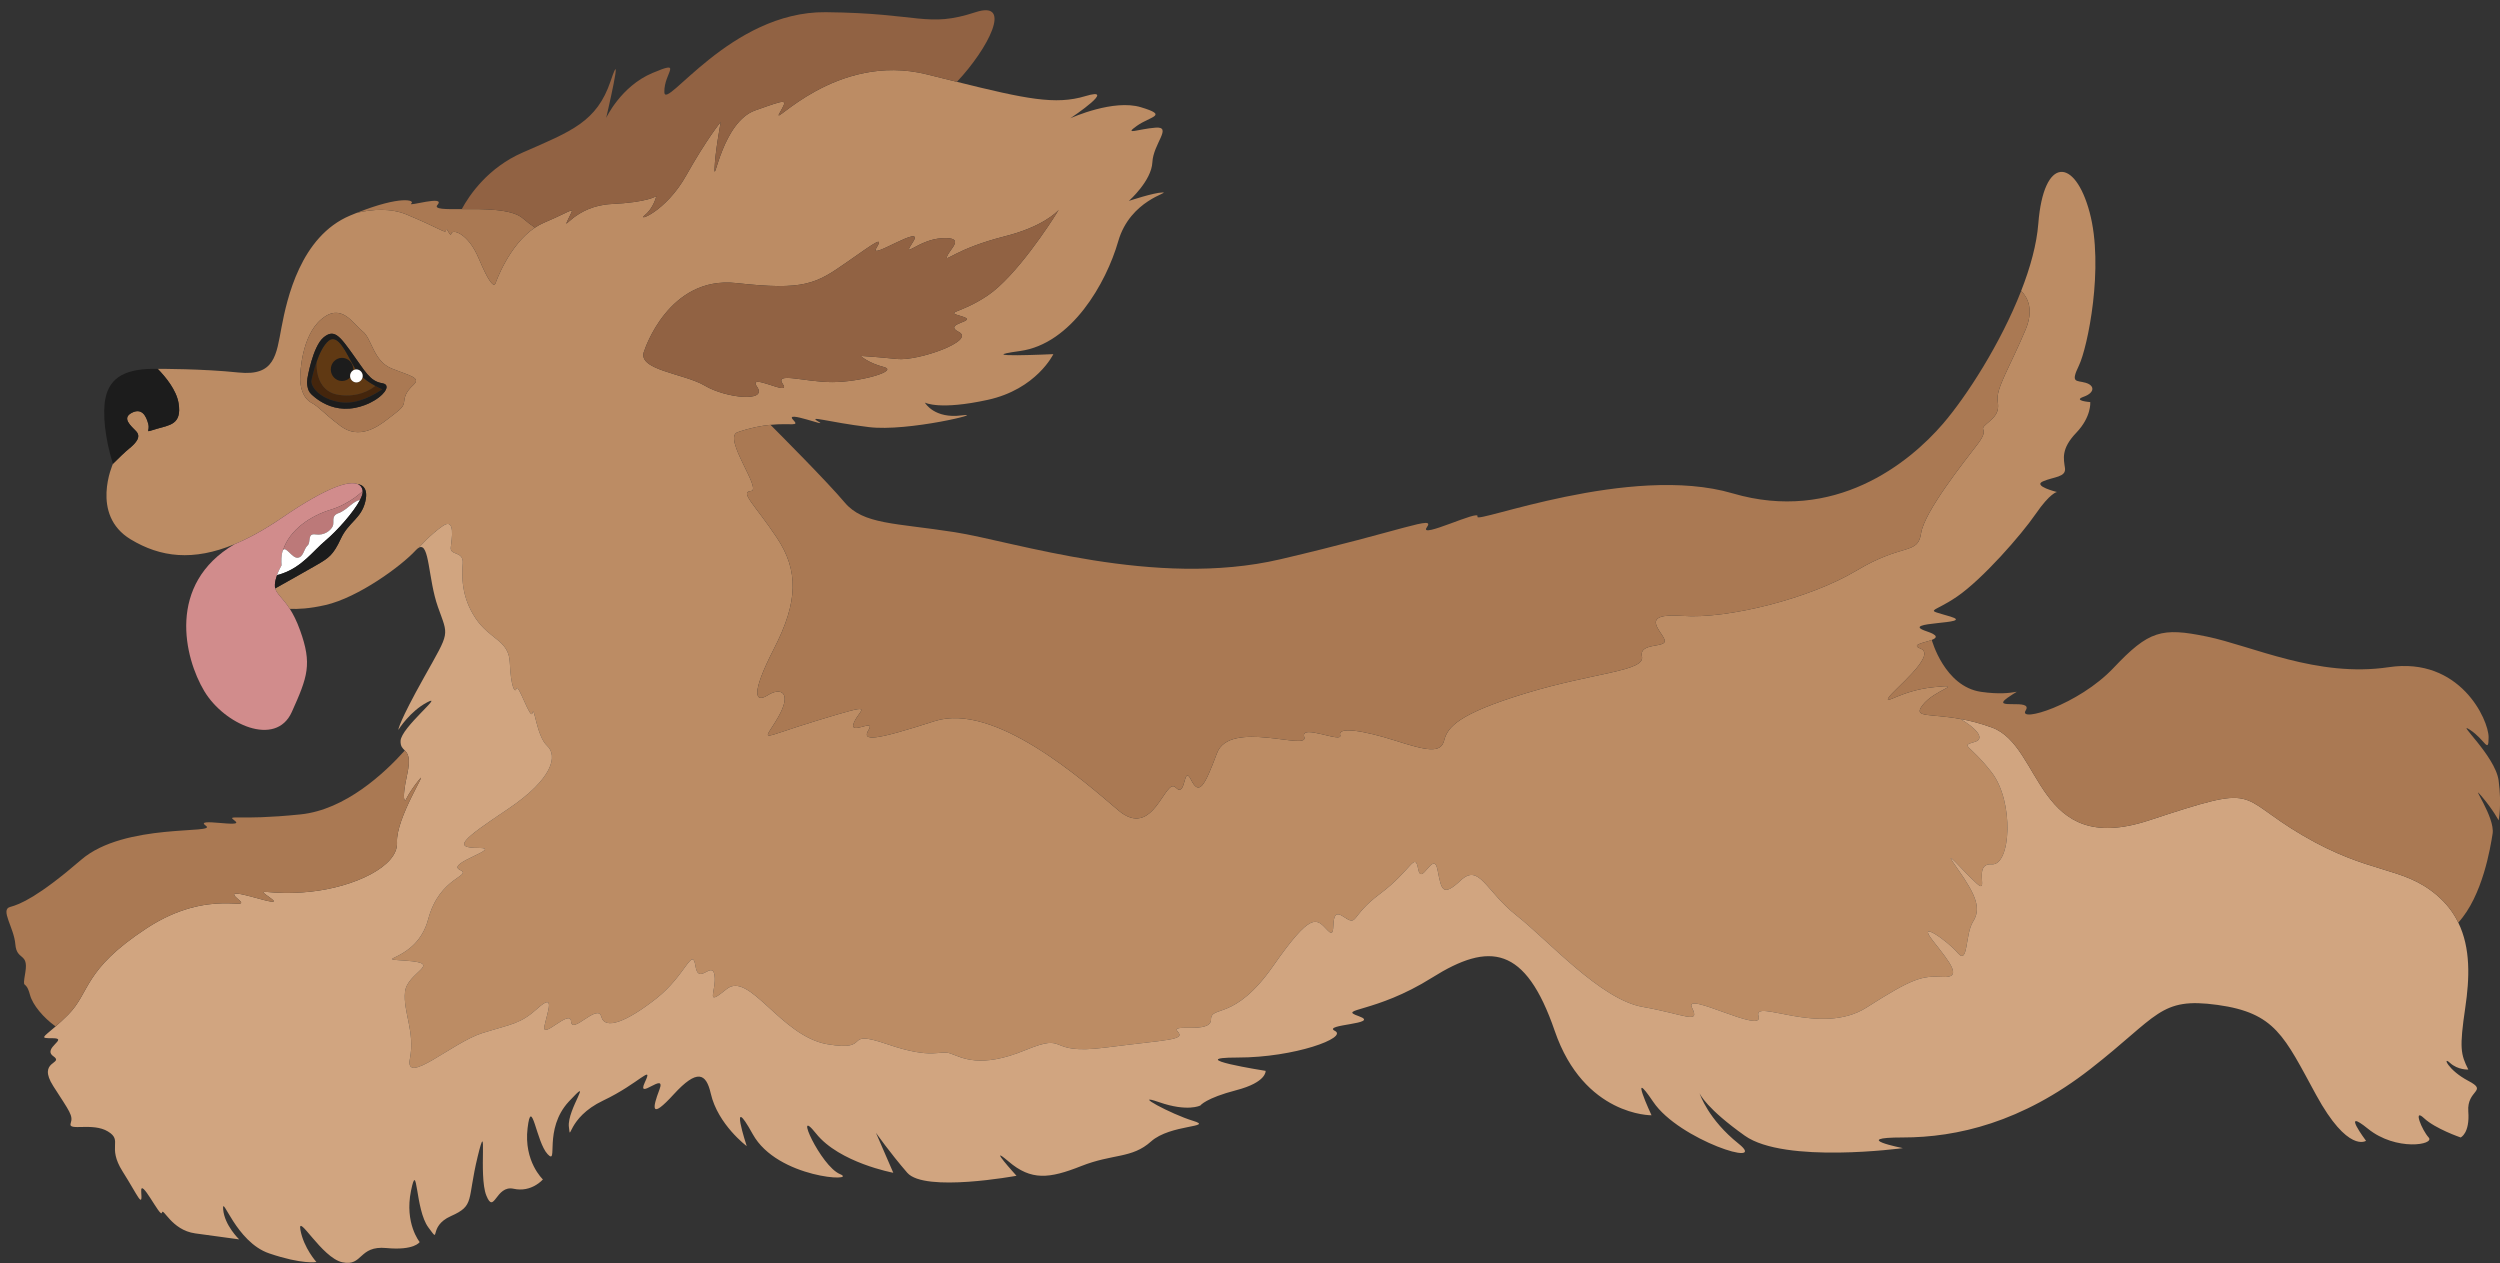 <?xml version="1.0" encoding="UTF-8"?><svg xmlns="http://www.w3.org/2000/svg" xmlns:xlink="http://www.w3.org/1999/xlink" height="568.2" preserveAspectRatio="xMidYMid meet" version="1.0" viewBox="-2.9 -4.6 1124.7 568.2" width="1124.7" zoomAndPan="magnify"><rect x="-2.9" y="-4.6" width="1124.7" height="568.2" fill="#333333" stroke="none"/><defs><clipPath id="a"><path d="M 16 231 L 1112 231 L 1112 563.551 L 16 563.551 Z M 16 231"/></clipPath><clipPath id="b"><path d="M 846 279 L 1121.828 279 L 1121.828 411 L 846 411 Z M 846 279"/></clipPath></defs><g><g id="change1_1"><path d="M 314.16 168.895 C 304.781 163.309 282.984 161.879 286.988 153.125 C 286.988 153.125 297.777 119.355 328.348 122.742 C 358.906 126.148 364.109 123.148 378.086 113.359 C 392.074 103.562 394.469 101.77 391.27 107.16 C 388.082 112.559 413.449 95.578 407.863 104.18 C 402.266 112.758 410.051 103.168 420.84 102.574 C 431.629 101.969 424.645 107.16 423.238 110.566 C 421.84 113.953 426.637 107.43 449.211 101.695 C 465.961 97.465 472.371 90.98 473.426 89.785 C 473.309 89.973 473.082 90.293 472.777 90.785 C 469.984 95.383 454.203 119.75 441.426 128.34 C 428.637 136.938 421.645 135.332 429.836 137.73 C 438.016 140.129 420.641 140.723 428.43 144.734 C 436.223 148.715 410.051 157.918 400.672 156.906 C 391.27 155.918 384.285 155.52 384.285 155.52 C 384.285 155.52 387.676 158.699 394.68 160.504 C 401.66 162.297 384.078 167.301 371.496 167.301 C 358.906 167.301 345.324 162.504 349.316 168.289 C 353.32 174.094 332.941 162.504 337.738 169.488 C 342.531 176.492 323.551 174.492 314.16 168.895 Z M 183.059 168.602 C 179.422 171.949 179.133 174.156 178.84 176.555 C 178.547 178.953 175.867 180.559 171.375 184.059 C 166.883 187.562 158.578 193.242 150.414 187.125 C 142.242 180.996 140.797 178.516 137.137 176.555 C 133.5 174.574 131.719 169.32 132.195 164.09 C 132.195 164.09 132.488 146.746 141.672 139.012 C 150.852 131.277 155.949 141.199 160.184 144.398 C 164.414 147.621 164.988 157.816 173.293 161.172 C 181.602 164.516 186.711 165.246 183.059 168.602 Z M 934.477 173.898 C 939.57 172.094 939.57 168.801 935.371 167.602 C 931.184 166.402 928.48 167.902 932.383 159.805 C 936.27 151.719 943.762 115.453 937.176 90.891 C 930.578 66.312 916.496 65.414 914.098 95.977 C 913.367 105.367 910.473 115.809 906.375 126.266 C 909.555 129.473 912.047 134.914 908.406 143.629 C 901.508 160.109 894.922 170.301 895.816 175.691 C 896.715 181.09 894.617 182.883 890.719 186.176 C 886.82 189.48 892.523 187.676 886.82 195.172 C 881.133 202.664 862.848 225.438 861.359 235.32 C 859.855 245.211 853.262 239.52 832.289 252.102 C 811.305 264.691 774.148 273.98 754.074 272.477 C 734 270.988 744.789 279.379 745.984 283.277 C 747.184 287.164 734.293 284.172 735.793 290.762 C 737.293 297.359 714.219 297.949 683.656 307.25 C 653.086 316.535 648.289 322.527 646.789 328.523 C 645.289 334.516 638.703 333.016 624.621 328.523 C 610.527 324.031 598.844 322.227 600.043 326.125 C 601.242 330.023 581.762 320.727 583.867 327.02 C 585.961 333.316 550.305 318.934 544.602 334.215 C 538.91 349.492 536.516 353.391 532.918 346.199 C 529.324 339.008 530.824 354.676 526.027 349.691 C 521.234 344.699 516.137 373.465 500.254 359.988 C 484.367 346.504 444.52 311.137 417.547 319.828 C 390.57 328.523 384.578 329.117 387.883 323.727 C 391.176 318.328 378.586 326.719 381.285 320.434 C 383.984 314.137 392.375 311.137 364.805 319.527 C 337.238 327.918 340.531 329.637 347.129 318.141 C 353.719 306.645 348.172 304.551 342.543 308.145 C 336.934 311.742 334.539 308.145 345.324 287.164 C 356.113 266.191 356.508 252.176 346.523 237.207 C 336.539 222.238 329.742 216.746 334.934 216.297 C 340.137 215.852 321.969 192.254 328.941 189.836 C 334.766 187.812 339.738 186.906 343.719 186.52 C 353.059 185.602 356.988 187.5 353.926 184.289 C 349.527 179.684 370.496 188.074 365.305 185.082 C 360.105 182.078 369.445 185.277 387.883 187.531 C 405.402 189.77 442.02 180.691 429.629 182.289 C 417.598 183.828 413.387 176.898 413.16 176.504 C 413.387 176.629 419.852 180.004 441.426 175.293 C 463.398 170.5 470.984 154.719 470.984 154.719 C 470.984 154.719 432.828 156.512 455.996 153.312 C 479.18 150.121 494.762 122.742 500.16 103.969 C 505.559 85.188 523.926 81.988 520.152 81.988 C 516.367 81.988 504.953 85.789 504.953 85.789 C 504.953 85.789 515.148 76.797 515.531 68.406 C 515.93 60.016 524.738 52.23 516.941 52.824 C 509.156 53.43 502.348 56.422 508.551 52.02 C 514.73 47.633 522.934 47.434 510.352 43.633 C 498.086 39.941 479.562 48.188 478.625 48.613 C 479.68 47.902 500.172 34.156 485.367 38.648 C 471.984 42.703 458.613 39.922 427.594 32.219 L 427.586 32.219 C 423.402 31.195 418.902 30.059 414.047 28.852 C 373.102 18.668 343.93 53.219 347.723 46.434 C 351.527 39.641 351.715 39.848 336.934 45.035 C 322.156 50.23 318.359 78.797 318.559 71.406 C 318.758 64.008 321.352 50.23 321.352 50.23 C 321.352 50.23 314.965 58.016 305.77 74.398 C 296.578 90.785 283.203 95.383 287.188 92.18 C 291.18 88.992 292.379 83.594 292.379 83.594 C 292.379 83.594 288.781 86.387 272.211 87.188 C 255.625 87.98 249.633 100.57 252.633 94.184 C 255.625 87.793 256.418 89.387 241.848 95.578 C 240.406 96.195 239.043 96.953 237.75 97.809 C 225.898 105.699 220.062 122.742 220.062 122.742 C 219.301 124.73 217.219 122.949 212.422 111.559 C 207.629 100.176 200.594 98.371 200.145 100.477 C 199.684 102.574 197.891 96.883 197.746 98.828 C 197.59 100.77 196.547 98.828 180.059 91.93 C 172.887 88.93 164.621 89.523 157.547 91.172 C 156.598 91.555 155.617 91.953 154.594 92.379 C 132.281 101.77 126.172 129.934 123.773 142.523 C 121.379 155.105 120.781 164.695 104.398 162.984 C 88.273 161.285 68.688 161.336 68.055 161.336 C 71.68 165.059 76.473 170.914 77.434 176.785 C 79.027 186.469 73.316 186.625 67.438 188.375 C 61.582 190.125 64.738 189.719 63.789 186.07 C 62.832 182.414 60.859 178.773 56.336 181.141 C 51.805 183.527 55.93 186.883 58.316 189.375 C 60.695 191.855 58.473 194.555 55.141 197.266 C 53.379 198.695 50.355 201.621 47.906 204.07 C 47.906 204.07 37.566 226.93 55.848 238.02 C 69.336 246.191 84.031 247.934 102.605 240.23 C 102.613 240.23 102.613 240.219 102.637 240.219 C 109.234 237.477 116.32 233.547 124.023 228.285 C 145.141 213.848 154.387 211.641 158.098 213.223 C 158.098 213.223 163.328 213.453 161.422 221.145 C 159.535 228.828 153.938 230.234 150.445 237.719 C 146.945 245.211 145.059 246.41 139.16 249.809 C 134.605 252.445 125.023 257.812 120.918 260.105 C 121.598 262.723 124.316 264.391 127.465 269.301 C 131.051 269.477 136.375 269.234 143.527 267.59 C 158.336 264.191 177.715 249.973 184.102 242.992 C 184.656 242.387 185.156 241.98 185.605 241.75 C 185.605 241.75 185.605 241.75 185.613 241.742 C 185.914 241.387 190.672 235.902 196.297 232.027 C 202.082 228.035 200.289 238.082 199.895 241.75 C 199.488 245.422 205.68 243.211 205.281 248.809 C 204.875 254.406 204.48 263.797 211.078 273.582 C 217.664 283.371 226.055 283.371 226.449 293.555 C 226.859 303.746 228.66 307.75 229.453 305.145 C 230.258 302.547 235.852 319.926 236.645 316.141 C 237.449 312.336 238.438 326.52 243.23 330.922 C 248.027 335.316 246.035 345.699 225.461 359.48 C 204.875 373.27 200.688 376.863 212.277 376.863 C 223.867 376.863 197.684 383.66 203.887 386.652 C 210.078 389.652 194.891 389.445 189.699 409.039 C 184.5 428.613 162.922 426.414 179.914 427.613 C 196.891 428.812 180.309 432.605 179.309 441.59 C 178.316 450.586 183.906 459.383 181.508 471.766 C 179.109 484.148 200.688 464.367 214.07 460.176 C 227.465 455.977 231.059 456.184 239.043 448.992 C 247.035 441.801 243.441 450.387 242.035 456.984 C 240.648 463.574 253.625 448.992 254.02 454.984 C 254.426 460.977 266.008 446.594 267.621 452.785 C 269.207 458.977 279.191 454.984 292.379 444.594 C 305.562 434.211 308.562 421.027 309.969 430.012 C 311.367 439.008 317.559 427.207 318.559 434.211 C 319.559 441.195 313.766 448.781 323.961 440.391 C 334.141 432.004 348.328 461.57 369.301 465.168 C 390.281 468.766 375.293 457.977 396.273 465.168 C 417.246 472.359 419.641 467.566 424.738 469.367 C 429.836 471.16 437.926 476.258 458.301 467.867 C 478.676 459.477 466.691 470.266 494.562 466.668 C 522.434 463.074 530.52 463.375 526.926 459.477 C 523.328 455.578 541.914 460.676 541.914 454.078 C 541.914 447.492 552.398 454.984 569.773 430.105 C 587.16 405.234 589.258 408.531 594.352 413.93 C 599.449 419.316 594.051 402.84 601.242 407.633 C 608.434 412.43 603.941 407.934 618.023 397.438 C 632.105 386.953 633.605 378.262 635.105 386.359 C 636.605 394.449 641.996 377.668 643.801 386.652 C 645.594 395.645 645.895 399.242 654.285 391.445 C 662.676 383.66 665.375 396.242 679.457 407.332 C 693.539 418.422 717.219 445.094 736.094 448.387 C 754.969 451.68 762.164 456.477 758.266 448.688 C 754.379 440.895 790.93 460.977 788.242 452.586 C 785.543 444.195 816.102 461.875 836.781 448.688 C 857.461 435.504 861.648 434.305 870.945 434.898 C 880.234 435.504 874.543 428.613 866.746 418.723 C 858.961 408.832 873.043 418.422 877.836 424.113 C 882.633 429.812 881.133 415.723 884.727 410.031 C 888.32 404.34 886.531 398.648 877.836 386.359 C 869.145 374.07 880.723 387.852 886.477 392.945 C 892.219 398.043 884.426 383.66 893.117 384.254 C 901.809 384.859 903.312 356.09 893.117 342.906 C 882.934 329.723 878.734 331.223 885.621 329.117 C 890.555 327.625 885.527 322.559 878.984 318.84 C 865.027 316.316 857.648 318.41 861.953 312.73 C 867.551 305.352 881.734 303.051 867.051 304.551 C 852.363 306.051 844.867 312.637 846.672 309.344 C 848.465 306.051 868.844 290.164 861.055 287.164 C 856.492 285.402 862.84 284.578 866.164 283.285 C 868.496 282.367 869.32 281.234 863.758 279.379 C 850.27 274.875 886.531 276.375 874.543 272.781 C 862.559 269.184 866.152 271.582 877.535 263.797 C 888.926 256 906.301 236.227 912.898 226.637 C 919.488 217.051 922.488 216.746 922.488 216.746 C 922.488 216.746 911.398 214.047 916.195 211.953 C 920.988 209.855 926.68 210.148 926.086 205.957 C 925.48 201.758 924.281 197.266 931.184 190.074 C 938.07 182.883 937.469 176.297 937.469 176.297 C 937.469 176.297 929.379 175.691 934.477 173.898" fill="#bc8c64"/></g><g id="change2_1"><path d="M 67.438 188.371 C 61.578 190.121 64.742 189.715 63.793 186.07 C 62.836 182.414 60.859 178.77 56.34 181.145 C 51.809 183.531 55.934 186.887 58.316 189.379 C 60.691 191.859 58.473 194.559 55.141 197.266 C 53.379 198.691 50.359 201.617 47.902 204.074 C 44.246 192.438 43.215 181.191 44.508 174.719 C 46.484 164.816 54.062 161.031 68.039 161.344 C 68.039 161.344 68.039 161.344 68.051 161.344 C 71.684 165.059 76.477 170.922 77.438 176.781 C 79.031 186.469 73.312 186.621 67.438 188.371" fill="#1c1c1c"/></g><g id="change3_1"><path d="M 237.746 97.812 C 225.902 105.699 220.066 122.746 220.066 122.746 C 219.301 124.734 217.215 122.949 212.418 111.562 C 207.625 100.176 200.59 98.375 200.145 100.473 C 199.688 102.57 197.891 96.879 197.746 98.832 C 197.59 100.773 196.547 98.832 180.055 91.93 C 172.887 88.93 164.629 89.52 157.543 91.172 C 177.551 83.215 184.012 85.465 182.105 86.988 C 180.113 88.582 197.891 82.996 193.898 87.59 C 192.16 89.578 197.508 89.543 204.832 89.48 C 214.371 89.41 227.281 89.289 232.258 93.582 C 234.164 95.223 236.008 96.613 237.746 97.812" fill="#aa7953"/></g><g id="change4_1"><path d="M 427.594 32.223 L 427.578 32.223 C 423.406 31.191 418.902 30.062 414.047 28.855 C 373.102 18.664 343.926 53.223 347.723 46.438 C 351.523 39.641 351.715 39.844 336.938 45.035 C 322.156 50.227 318.355 78.801 318.559 71.406 C 318.754 64.012 321.352 50.227 321.352 50.227 C 321.352 50.227 314.965 58.016 305.77 74.402 C 296.578 90.789 283.199 95.379 287.191 92.18 C 291.184 88.992 292.383 83.598 292.383 83.598 C 292.383 83.598 288.785 86.391 272.207 87.191 C 255.633 87.984 249.637 100.57 252.633 94.18 C 255.633 87.793 256.422 89.387 241.844 95.582 C 240.406 96.195 239.039 96.949 237.746 97.812 C 236.008 96.613 234.164 95.223 232.258 93.582 C 227.281 89.289 214.371 89.41 204.832 89.48 C 208.391 82.926 216.746 70.781 232.258 64.012 C 254.227 54.422 265.613 50.227 271.812 31.852 C 277.996 13.473 269.809 48.43 269.809 48.43 C 269.809 48.43 276.402 34.246 290.586 28.254 C 304.777 22.262 295.785 28.051 295.977 36.848 C 296.18 45.637 325.754 0.48 368.496 0.887 C 411.254 1.285 414.047 8.066 436.031 0.875 C 452.945 -4.648 441.688 17.273 427.594 32.223" fill="#916243"/></g><g id="change5_1"><path d="M 160.277 216.301 C 160.277 216.301 154.738 221.984 145.891 224.691 C 137.059 227.379 127.371 233.586 124.387 242.996 C 124.316 243.141 124.242 243.309 124.172 243.512 C 123.621 245.25 123.621 247.695 123.754 249.73 C 123.07 250.941 122.301 252.477 121.727 254.145 C 121.258 255.449 120.898 256.828 120.781 258.195 C 120.719 258.902 120.77 259.523 120.926 260.102 C 121.594 262.727 124.316 264.391 127.469 269.297 C 128.98 271.633 130.574 274.715 132.105 278.98 C 137.562 294.156 135.559 299.754 128.367 315.73 C 121.176 331.723 98.004 321.328 89.016 306.348 C 80.023 291.363 71.969 258.207 102.609 240.227 C 102.621 240.227 102.621 240.215 102.633 240.215 C 109.238 237.48 116.32 233.551 124.027 228.289 C 145.137 213.844 154.391 211.641 158.094 213.223 C 159.547 213.844 160.145 215.031 160.277 216.301" fill="#d18c8c"/></g><g id="change6_1"><path d="M 160.277 216.301 C 160.383 217.309 159.914 218.711 159.055 220.352 C 156.176 220.57 153.145 224.934 149.441 226.238 C 145.746 227.531 147.75 230.324 146.742 232.23 C 145.746 234.125 142.953 236.426 139.059 235.828 C 135.164 235.227 137.152 239.316 135.465 240.812 C 133.762 242.312 133.664 246.113 130.969 246.316 C 128.426 246.496 125.621 240.766 124.387 242.996 C 127.371 233.586 137.059 227.379 145.891 224.691 C 154.738 221.984 160.277 216.301 160.277 216.301" fill="#bc7979"/></g><g id="change7_1"><path d="M 159.055 220.352 C 156.105 226.012 148.492 234.438 143.496 238.621 C 137.992 243.234 133.137 250.262 124.172 253.398 C 123.395 253.688 122.578 253.941 121.727 254.145 C 122.301 252.477 123.07 250.941 123.754 249.73 C 123.621 247.695 123.621 245.25 124.172 243.512 C 124.242 243.309 124.316 243.141 124.387 242.996 C 125.621 240.766 128.426 246.496 130.969 246.316 C 133.664 246.113 133.762 242.312 135.465 240.812 C 137.152 239.316 135.164 235.227 139.059 235.828 C 142.953 236.426 145.746 234.125 146.742 232.23 C 147.75 230.324 145.746 227.531 149.441 226.238 C 153.145 224.934 156.176 220.57 159.055 220.352" fill="#fff"/></g><g id="change2_2"><path d="M 161.426 221.145 C 159.531 228.828 153.934 230.23 150.445 237.723 C 146.945 245.215 145.055 246.41 139.156 249.805 C 134.602 252.441 125.023 257.812 120.926 260.102 C 120.77 259.523 120.719 258.902 120.781 258.195 C 120.898 256.828 121.258 255.449 121.727 254.145 C 122.578 253.941 123.395 253.688 124.172 253.398 C 133.137 250.262 137.992 243.234 143.496 238.621 C 148.492 234.438 156.105 226.012 159.055 220.352 C 159.914 218.711 160.383 217.309 160.277 216.301 C 160.145 215.031 159.547 213.844 158.094 213.223 C 158.094 213.223 163.332 213.449 161.426 221.145" fill="#1c1c1c"/></g><g id="change4_2"><path d="M 473.43 89.781 C 473.309 89.973 473.082 90.297 472.781 90.789 C 469.988 95.379 454.203 119.746 441.426 128.344 C 428.633 136.938 421.645 135.332 429.832 137.727 C 438.02 140.125 420.641 140.727 428.43 144.73 C 436.223 148.723 410.055 157.914 400.672 156.906 C 391.273 155.91 384.285 155.516 384.285 155.516 C 384.285 155.516 387.676 158.703 394.676 160.504 C 401.664 162.301 384.078 167.301 371.492 167.301 C 358.906 167.301 345.328 162.504 349.316 168.297 C 353.32 174.098 332.945 162.504 337.738 169.492 C 342.535 176.492 323.547 174.492 314.16 168.895 C 304.777 163.309 282.984 161.883 286.988 153.117 C 286.988 153.117 297.777 119.352 328.344 122.746 C 358.906 126.148 364.109 123.152 378.086 113.359 C 392.074 103.566 394.473 101.77 391.273 107.16 C 388.086 112.555 413.445 95.582 407.863 104.18 C 402.262 112.762 410.055 103.172 420.844 102.57 C 431.633 101.973 424.645 107.16 423.242 110.566 C 421.84 113.961 426.633 107.426 449.215 101.695 C 465.961 97.465 472.375 90.98 473.43 89.781" fill="#916243"/></g><g id="change3_2"><path d="M 908.402 143.625 C 901.512 160.109 894.918 170.297 895.816 175.691 C 896.715 181.086 894.617 182.883 890.723 186.18 C 886.824 189.477 892.52 187.676 886.824 195.168 C 881.133 202.66 862.852 225.434 861.355 235.324 C 859.855 245.215 853.262 239.52 832.285 252.105 C 811.309 264.691 774.152 273.98 754.074 272.484 C 733.996 270.984 744.785 279.375 745.98 283.27 C 747.18 287.168 734.297 284.172 735.793 290.762 C 737.293 297.355 714.219 297.953 683.652 307.242 C 653.086 316.535 648.289 322.527 646.793 328.52 C 645.297 334.516 638.703 333.016 624.617 328.52 C 610.531 324.027 598.844 322.227 600.047 326.125 C 601.242 330.02 581.766 320.73 583.863 327.023 C 585.961 333.316 550.301 318.93 544.605 334.215 C 538.91 349.496 536.516 353.395 532.918 346.199 C 529.324 339.008 530.82 354.676 526.027 349.688 C 521.23 344.703 516.137 373.473 500.254 359.984 C 484.371 346.5 444.516 311.141 417.547 319.828 C 390.578 328.52 384.586 329.121 387.879 323.727 C 391.176 318.332 378.59 326.723 381.285 320.43 C 383.984 314.137 392.375 311.141 364.805 319.531 C 337.234 327.922 340.531 329.637 347.125 318.141 C 353.719 306.645 348.168 304.547 342.547 308.145 C 336.938 311.738 334.539 308.145 345.328 287.168 C 356.113 266.191 356.512 252.18 346.523 237.207 C 336.539 222.234 329.742 216.746 334.934 216.301 C 340.137 215.848 321.965 192.258 328.941 189.836 C 334.766 187.809 339.742 186.91 343.719 186.516 C 347.363 190.172 369.406 212.285 377.094 221.445 C 385.48 231.43 399.867 230.625 426.633 234.82 C 453.41 239.016 516.738 260.195 573.074 247.012 C 629.41 233.824 642.992 227.031 639 232.629 C 635.012 238.227 663.371 224.238 661.777 227.832 C 660.18 231.43 730.699 203.859 776.551 217.344 C 822.398 230.828 855.961 203.785 871.242 186 C 881.828 173.664 897.172 149.883 906.379 126.27 C 909.555 129.469 912.047 134.91 908.402 143.625" fill="#aa7953"/></g><g clip-path="url(#a)" id="change8_1"><path d="M 1107.539 495.438 C 1108.281 505.324 1104.09 507.121 1104.09 507.121 C 1104.09 507.121 1092.699 503.227 1087.602 498.434 C 1082.512 493.637 1086.699 503.828 1089.699 507.121 C 1092.699 510.418 1075.02 513.414 1062.43 503.227 C 1049.852 493.039 1061.531 508.621 1061.531 508.621 C 1061.531 508.621 1053.441 514.316 1039.059 487.945 C 1024.672 461.574 1020.781 451.086 994.707 447.488 C 968.637 443.895 968.238 452.379 937.469 476.352 C 906.699 500.328 877.535 507.121 853.168 507.121 C 828.785 507.121 853.168 511.918 853.168 511.918 C 853.168 511.918 800.02 519.109 782.039 506.32 C 764.84 494.094 761.902 487.719 761.676 487.176 C 761.902 487.859 765.688 499.082 779.246 509.914 C 793.234 521.113 752.48 508.32 740.887 491.145 C 729.297 473.957 740.086 497.137 740.086 497.137 C 740.086 497.137 709.723 497.535 696.539 459.176 C 683.352 420.82 667.172 419.02 641.398 435.203 C 615.629 451.387 598.246 448.988 608.434 452.582 C 618.625 456.18 591.652 456.18 597.648 459.176 C 603.641 462.172 579.668 471.164 553.895 471.164 C 528.125 471.164 566.48 477.156 566.48 477.156 C 566.48 477.156 567.082 482.25 553.297 485.848 C 539.512 489.441 537.113 492.738 537.113 492.738 C 537.113 492.738 531.422 495.734 518.535 491.242 C 505.648 486.746 523.93 496.637 533.816 499.633 C 543.707 502.629 523.629 501.129 514.938 508.922 C 506.25 516.711 497.859 514.316 483.473 520.008 C 469.09 525.703 461 526.602 450.809 517.91 C 440.621 509.223 454.406 524.359 454.406 524.359 C 454.406 524.359 413.051 531.996 405.262 523.004 C 397.469 514.016 391.176 505.023 391.176 505.023 L 398.969 523.004 C 398.969 523.004 374.695 518.512 364.207 505.324 C 353.719 492.141 366.305 520.008 374.992 523.605 C 383.684 527.203 346.824 525.703 335.738 505.625 C 324.648 485.547 333.039 511.02 333.039 511.02 C 333.039 511.02 320.047 501.32 316.859 487.344 C 314.762 478.152 310.77 476.16 300.172 487.742 C 289.59 499.332 290.586 493.938 293.785 485.547 C 296.984 477.156 283.199 490.941 287.191 482.348 C 291.184 473.766 284.793 482.754 268.406 490.543 C 252.035 498.336 253.93 510.117 253.027 502.328 C 252.133 494.535 264.719 478.355 253.027 490.941 C 241.344 503.527 248.535 520.008 243.441 514.613 C 238.344 509.223 236.246 487.945 234.449 502.93 C 232.652 517.91 241.344 526.004 241.344 526.004 C 241.344 526.004 236.246 531.996 228.156 530.199 C 220.066 528.398 219.469 542.184 215.871 533.195 C 212.273 524.203 216.77 496.035 211.973 515.812 C 207.18 535.59 210.777 537.688 199.988 542.484 C 189.199 547.277 195.793 555.668 189.801 547.578 C 183.805 539.488 185.004 516.41 182.008 531.098 C 179.012 545.781 185.902 554.172 185.902 554.172 C 185.902 554.172 183.508 558.066 170.922 556.867 C 158.336 555.668 160.434 565.258 151.141 563.281 C 141.852 561.305 130.766 540.688 132.262 548.777 C 133.762 556.867 139.453 563.16 139.453 563.16 C 139.453 563.16 133.16 564.359 118.18 559.266 C 103.195 554.172 96.902 532.293 97.5 539.488 C 98.102 546.68 104.695 552.973 104.695 552.973 C 104.695 552.973 95.703 551.773 84.914 550.273 C 74.129 548.777 70.531 538.289 69.934 540.984 C 69.332 543.684 60.043 524.203 60.641 531.695 C 61.242 539.188 59.445 533.793 52.25 522.406 C 45.059 511.02 52.551 508.621 45.66 504.426 C 38.766 500.23 27.68 504.426 28.879 500.832 C 30.078 497.234 28.578 495.734 21.086 484.047 C 13.594 472.363 26.18 474.16 21.086 470.562 C 15.992 466.969 28.277 462.473 20.785 462.473 C 14.867 462.473 16.242 462.281 22.117 457.176 C 23.676 455.82 25.547 454.117 27.68 451.984 C 37.867 441.797 34.273 431.906 63.039 413.027 C 91.809 394.148 111.887 406.434 103.797 399.543 C 95.703 392.648 126.867 405.234 118.98 399.543 C 111.082 393.848 116.98 398.645 136.758 396.547 C 156.535 394.449 176.312 385.156 175.715 374.371 C 175.113 363.582 190.098 340.711 185.699 346.105 C 181.312 351.5 179.516 355.492 179.516 355.492 C 179.516 355.492 177.512 356.484 180.305 343.707 C 181.938 336.254 180.594 334.441 179.215 333.027 C 178.23 332.02 177.227 331.23 177.309 328.723 C 177.512 322.73 197.289 307.148 189.297 311.344 C 181.504 315.441 176.555 323.379 176.312 323.75 C 176.312 323.57 176.508 320.418 187.906 300.055 C 199.688 278.98 198.887 281.977 194.09 268.383 C 189.715 255.988 190.328 239.27 185.617 241.738 C 185.914 241.391 190.676 235.898 196.297 232.027 C 202.086 228.035 200.289 238.082 199.891 241.75 C 199.484 245.418 205.68 243.211 205.285 248.809 C 204.879 254.406 204.484 263.793 211.074 273.586 C 217.668 283.367 226.059 283.367 226.453 293.555 C 226.863 303.742 228.66 307.746 229.449 305.148 C 230.254 302.547 235.852 319.926 236.645 316.137 C 237.445 312.34 238.441 326.52 243.234 330.918 C 248.031 335.316 246.039 345.699 225.461 359.484 C 204.879 373.266 200.684 376.863 212.273 376.863 C 223.867 376.863 197.688 383.66 203.883 386.656 C 210.082 389.652 194.895 389.449 189.703 409.035 C 184.5 428.609 162.926 426.414 179.91 427.613 C 196.895 428.812 180.305 432.602 179.312 441.594 C 178.316 450.582 183.902 459.379 181.504 471.762 C 179.105 484.145 200.684 464.367 214.07 460.172 C 227.461 455.977 231.059 456.18 239.039 448.988 C 247.035 441.797 243.441 450.391 242.039 456.98 C 240.648 463.574 253.629 448.988 254.023 454.98 C 254.43 460.973 266.012 446.59 267.617 452.785 C 269.211 458.973 279.195 454.98 292.383 444.59 C 305.566 434.207 308.562 421.023 309.969 430.012 C 311.367 439.004 317.555 427.207 318.559 434.207 C 319.555 441.195 313.766 448.785 323.953 440.395 C 334.145 432.004 348.324 461.574 369.301 465.168 C 390.277 468.766 375.293 457.977 396.27 465.168 C 417.246 472.363 419.645 467.566 424.738 469.363 C 429.832 471.164 437.926 476.258 458.301 467.867 C 478.68 459.477 466.691 470.266 494.562 466.668 C 522.43 463.07 530.52 463.371 526.926 459.477 C 523.328 455.578 541.91 460.676 541.91 454.082 C 541.91 447.488 552.398 454.98 569.777 430.109 C 587.16 405.234 589.258 408.531 594.352 413.926 C 599.445 419.32 594.051 402.84 601.242 407.633 C 608.434 412.43 603.941 407.934 618.023 397.445 C 632.109 386.957 633.605 378.266 635.105 386.355 C 636.605 394.449 641.996 377.664 643.797 386.656 C 645.594 395.645 645.895 399.242 654.285 391.449 C 662.676 383.66 665.371 396.246 679.457 407.332 C 693.539 418.422 717.215 445.094 736.094 448.387 C 754.973 451.684 762.164 456.48 758.27 448.688 C 754.371 440.895 790.934 460.973 788.234 452.582 C 785.539 444.191 816.105 461.871 836.781 448.688 C 857.461 435.504 861.652 434.305 870.945 434.902 C 880.234 435.504 874.539 428.609 866.75 418.723 C 858.957 408.832 873.043 418.422 877.836 424.113 C 882.633 429.809 881.133 415.723 884.73 410.031 C 888.324 404.336 886.527 398.645 877.836 386.355 C 869.145 374.07 880.727 387.855 886.48 392.949 C 892.219 398.043 884.43 383.66 893.121 384.258 C 901.809 384.859 903.309 356.09 893.121 342.906 C 882.93 329.719 878.734 331.219 885.629 329.121 C 890.555 327.621 885.531 322.562 878.988 318.836 C 883.207 319.602 888.039 320.777 893.324 322.73 C 916.098 331.121 912.898 381.262 963.84 364.48 C 1014.781 347.699 1002.199 353.094 1032.762 371.074 C 1063.328 389.055 1077.711 384.859 1093.301 398.043 C 1097.68 401.762 1100.84 405.941 1103.031 410.449 C 1108.66 421.945 1108.121 435.551 1106.18 448.688 C 1103.488 466.969 1104.102 469.664 1107.539 476.559 C 1107.539 476.559 1102.891 476.855 1099.289 473.559 C 1095.699 470.266 1098.398 476.855 1107.539 481.652 C 1116.672 486.445 1106.789 485.547 1107.539 495.438" fill="#d1a580"/></g><g id="change3_3"><path d="M 175.715 374.371 C 176.312 385.156 156.535 394.449 136.758 396.547 C 116.98 398.645 111.082 393.848 118.98 399.543 C 126.867 405.234 95.703 392.648 103.797 399.543 C 111.887 406.434 91.809 394.148 63.039 413.027 C 34.273 431.906 37.867 441.797 27.68 451.984 C 25.547 454.117 23.676 455.82 22.117 457.176 C 16.641 453.242 11.82 447.551 10.598 442.992 C 8.5 435.203 7.004 441.797 8.5 432.805 C 10 423.816 4.605 427.711 4.004 420.219 C 3.406 412.727 -2.887 404.637 1.609 403.438 C 6.102 402.238 14.195 398.941 33.672 382.16 C 53.152 365.379 95.402 370.773 89.711 366.879 C 84.016 362.984 107.09 368.078 102.895 364.781 C 98.699 361.484 102.895 364.781 132.262 361.785 C 152.496 359.723 170.176 343.133 179.215 333.027 C 180.594 334.441 181.938 336.254 180.305 343.707 C 177.512 356.484 179.516 355.492 179.516 355.492 C 179.516 355.492 181.312 351.5 185.699 346.105 C 190.098 340.711 175.113 363.582 175.715 374.371" fill="#aa7953"/></g><g clip-path="url(#b)" id="change3_5"><path d="M 1118.469 370.473 C 1117.512 376.469 1114.059 398.402 1103.031 410.449 C 1100.84 405.941 1097.68 401.762 1093.301 398.043 C 1077.711 384.859 1063.328 389.055 1032.762 371.074 C 1002.199 353.094 1014.781 347.699 963.84 364.48 C 912.898 381.262 916.098 331.121 893.324 322.73 C 888.039 320.777 883.207 319.602 878.988 318.836 C 865.023 316.32 857.652 318.414 861.953 312.734 C 867.551 305.352 881.73 303.051 867.051 304.547 C 852.363 306.047 844.871 312.637 846.672 309.344 C 848.469 306.047 868.848 290.164 861.055 287.168 C 856.488 285.406 862.844 284.578 866.16 283.281 C 866.16 283.281 871.844 304.246 888.324 306.645 C 904.805 309.043 908.199 303.648 900.215 309.344 C 892.219 315.035 912 309.344 908.402 315.035 C 904.805 320.73 932.074 312.637 947.961 295.855 C 963.84 279.074 969.535 277.578 989.91 281.773 C 1010.289 285.969 1039.66 300.352 1071.719 295.559 C 1103.789 290.762 1116.672 319.23 1116.672 327.023 C 1116.672 334.812 1115.172 328.223 1108.281 323.727 C 1101.391 319.23 1119.672 335.414 1121.172 346.5 C 1122.66 357.59 1121.172 364.48 1121.172 364.48 C 1121.172 364.48 1118.77 359.793 1113.371 353.441 C 1107.98 347.102 1119.672 362.984 1118.469 370.473" fill="#aa7953"/></g><g id="change3_4"><path d="M 170.855 170.32 C 170.75 170.613 170.594 170.926 170.398 171.238 C 170.281 171.414 170.168 171.594 170.031 171.77 C 169.75 172.125 169.426 172.5 169.051 172.867 C 168.125 173.805 166.883 174.754 165.402 175.629 C 164.863 175.961 164.289 176.273 163.684 176.566 C 162.871 176.961 162.016 177.336 161.121 177.672 C 160.453 177.922 159.754 178.148 159.035 178.359 C 158.316 178.555 157.574 178.734 156.824 178.879 C 149.957 180.203 144.598 178.055 141.109 175.848 C 140.816 175.66 140.547 175.48 140.273 175.293 C 140.148 175.211 140.012 175.117 139.887 175.023 C 139.566 174.793 139.273 174.562 138.992 174.355 C 138.617 174.055 138.281 173.773 137.992 173.523 C 137.824 173.375 137.668 173.242 137.531 173.117 L 137.523 173.105 C 137.387 172.98 137.262 172.867 137.148 172.762 C 136.68 172.324 136.312 171.793 136.031 171.23 C 135.949 171.039 135.863 170.844 135.781 170.645 C 135.73 170.488 135.676 170.344 135.637 170.188 C 135.531 169.832 135.449 169.469 135.387 169.102 C 135.156 167.727 135.25 166.391 135.395 165.621 C 135.395 165.621 137.73 151.402 142.609 147.246 C 144.871 145.328 146.633 145.09 148.426 146.152 C 148.945 146.465 149.477 146.883 150.008 147.402 C 150.195 147.578 150.375 147.758 150.562 147.953 C 150.695 148.102 150.844 148.258 150.977 148.414 C 151.188 148.652 151.395 148.902 151.625 149.164 C 151.625 149.176 151.625 149.176 151.625 149.176 C 151.832 149.434 152.062 149.715 152.293 149.996 C 152.895 150.77 153.531 151.621 154.219 152.562 C 154.68 153.188 155.156 153.844 155.656 154.543 C 161.266 162.266 163.453 166.926 169.074 167.801 C 169.738 167.902 170.219 168.113 170.543 168.402 C 170.625 168.477 170.699 168.551 170.75 168.633 C 170.844 168.758 170.906 168.895 170.949 169.039 C 171.062 169.414 171.031 169.844 170.855 170.32 Z M 173.293 161.172 C 164.988 157.816 164.414 147.621 160.184 144.398 C 155.949 141.199 150.852 131.277 141.672 139.012 C 132.488 146.746 132.195 164.09 132.195 164.09 C 131.719 169.32 133.5 174.574 137.137 176.555 C 140.797 178.516 142.242 180.996 150.414 187.125 C 158.578 193.242 166.883 187.562 171.375 184.059 C 175.867 180.559 178.547 178.953 178.84 176.555 C 179.133 174.156 179.422 171.949 183.059 168.602 C 186.711 165.246 181.602 164.516 173.293 161.172" fill="#aa7953"/></g><g id="change9_1"><path d="M 169.07 170.504 C 169.07 170.504 159.887 177.352 151.242 176.48 C 142.613 175.605 137.25 170.574 137.145 166.859 C 137.145 166.859 137.969 162.512 139.594 157.945 C 139.594 157.945 138.105 171.547 149.828 173.086 C 158.039 174.172 163.445 170.996 165.938 169 C 167.75 169.98 169.07 170.504 169.07 170.504" fill="#44250c"/></g><g id="change10_1"><path d="M 165.934 168.996 C 163.445 171 158.047 174.168 149.832 173.086 C 138.105 171.539 139.598 157.949 139.598 157.949 L 139.598 157.938 C 140.867 154.355 142.629 150.645 144.871 148.777 C 144.953 148.703 145.035 148.641 145.121 148.578 C 145.285 148.465 145.453 148.359 145.621 148.277 C 145.789 148.195 145.953 148.133 146.109 148.078 C 146.277 148.035 146.445 148.008 146.602 147.984 C 146.684 147.977 146.77 147.977 146.852 147.977 C 146.977 147.977 147.113 147.984 147.238 148.008 C 147.34 148.027 147.445 148.047 147.551 148.078 C 147.559 148.078 147.57 148.078 147.582 148.09 C 147.602 148.09 147.621 148.102 147.633 148.102 C 147.695 148.109 147.746 148.133 147.809 148.164 C 147.926 148.203 148.027 148.246 148.145 148.309 C 148.258 148.359 148.371 148.426 148.477 148.484 C 148.582 148.551 148.684 148.621 148.789 148.695 C 148.906 148.777 149.031 148.871 149.133 148.965 C 149.238 149.059 149.352 149.152 149.457 149.258 C 149.551 149.34 149.645 149.434 149.727 149.527 C 149.789 149.59 149.863 149.664 149.926 149.738 C 150.051 149.863 150.164 149.996 150.281 150.145 C 150.332 150.195 150.375 150.246 150.426 150.309 C 150.477 150.383 150.531 150.445 150.582 150.508 C 150.625 150.559 150.664 150.621 150.707 150.676 C 151.031 151.082 151.332 151.52 151.637 151.988 C 151.75 152.156 151.855 152.32 151.957 152.5 L 152.094 152.707 C 152.332 153.082 152.562 153.477 152.801 153.875 C 153.156 154.5 153.512 155.137 153.863 155.781 C 154.086 156.156 154.281 156.531 154.48 156.918 C 154.719 157.355 154.949 157.793 155.188 158.211 C 155.406 158.617 155.617 159.004 155.836 159.379 C 156.098 159.836 156.348 160.266 156.598 160.68 C 156.785 160.992 156.973 161.297 157.172 161.578 C 157.172 161.59 157.18 161.598 157.18 161.609 C 156.762 161.648 156.367 161.785 156.023 161.992 C 155.168 162.492 154.594 163.441 154.594 164.527 C 154.594 164.746 154.617 164.953 154.668 165.152 C 154.938 166.465 156.074 167.445 157.43 167.445 C 158.816 167.445 159.973 166.426 160.223 165.078 C 160.465 165.277 160.703 165.484 160.941 165.676 C 161.184 165.871 161.422 166.059 161.672 166.258 C 161.691 166.277 161.715 166.289 161.734 166.309 C 161.965 166.488 162.195 166.652 162.41 166.801 C 162.621 166.945 162.82 167.078 163.016 167.227 C 163.277 167.402 163.527 167.57 163.789 167.727 C 163.984 167.863 164.195 167.988 164.395 168.102 C 164.934 168.434 165.457 168.738 165.934 168.996" fill="#603913"/></g><g id="change2_3"><path d="M 156.031 161.598 C 156.031 161.734 156.031 161.867 156.023 161.992 C 155.168 162.492 154.594 163.441 154.594 164.527 C 154.594 164.746 154.617 164.953 154.668 165.152 C 153.75 166.176 152.438 166.809 150.969 166.809 C 148.176 166.809 145.914 164.477 145.914 161.598 C 145.914 158.723 148.176 156.387 150.969 156.387 C 153.773 156.387 156.031 158.723 156.031 161.598" fill="#1c1c1c"/></g><g id="change2_4"><path d="M 169.074 170.512 C 169.074 170.512 168.875 170.656 168.512 170.906 C 168.363 171.012 168.188 171.125 167.988 171.25 C 167.789 171.375 167.57 171.52 167.332 171.676 C 167.082 171.824 166.812 171.988 166.531 172.156 C 166.238 172.336 165.926 172.512 165.602 172.688 C 165.434 172.781 165.27 172.875 165.09 172.969 C 164.832 173.105 164.559 173.25 164.277 173.387 C 163.996 173.531 163.715 173.668 163.414 173.812 C 163.109 173.961 162.809 174.094 162.496 174.23 C 162.184 174.367 161.859 174.504 161.535 174.637 C 161.098 174.812 160.652 174.98 160.191 175.148 C 159.734 175.305 159.266 175.461 158.797 175.605 C 158.316 175.754 157.824 175.879 157.336 175.992 C 155.367 176.449 153.293 176.68 151.25 176.473 C 150.844 176.43 150.445 176.379 150.051 176.324 C 149.664 176.262 149.289 176.199 148.914 176.129 C 148.414 176.023 147.926 175.91 147.445 175.785 C 147.051 175.68 146.652 175.555 146.277 175.43 C 145.984 175.336 145.695 175.23 145.41 175.129 C 145.352 175.105 145.285 175.074 145.227 175.055 C 145.184 175.035 145.141 175.023 145.102 175.004 C 144.785 174.879 144.473 174.742 144.172 174.605 C 143.84 174.461 143.527 174.305 143.223 174.137 C 143.203 174.125 143.184 174.117 143.16 174.105 C 142.922 173.98 142.691 173.855 142.473 173.719 C 141.941 173.406 141.453 173.074 140.992 172.73 C 140.742 172.555 140.516 172.363 140.285 172.168 C 140.172 172.062 140.047 171.957 139.93 171.855 C 139.605 171.551 139.305 171.25 139.035 170.938 C 138.199 169.977 137.637 168.996 137.355 168.059 C 137.324 167.969 137.293 167.871 137.281 167.777 C 137.25 167.664 137.219 167.559 137.211 167.445 C 137.188 167.352 137.18 167.246 137.168 167.145 C 137.156 167.051 137.148 166.945 137.148 166.852 C 137.148 166.852 137.969 162.516 139.598 157.949 L 139.598 157.938 C 140.867 154.355 142.629 150.645 144.871 148.777 C 144.953 148.703 145.035 148.641 145.121 148.578 C 145.285 148.465 145.453 148.359 145.621 148.277 C 145.789 148.195 145.953 148.133 146.109 148.078 C 146.277 148.035 146.445 148.008 146.602 147.984 C 146.684 147.977 146.77 147.977 146.852 147.977 C 146.977 147.977 147.113 147.984 147.238 148.008 C 147.34 148.016 147.445 148.035 147.551 148.078 C 147.559 148.078 147.57 148.078 147.582 148.09 C 147.602 148.09 147.621 148.102 147.633 148.102 C 147.695 148.109 147.746 148.133 147.809 148.164 C 147.926 148.203 148.027 148.246 148.145 148.309 C 148.258 148.359 148.371 148.426 148.477 148.484 C 148.582 148.551 148.684 148.621 148.789 148.695 C 148.906 148.777 149.031 148.871 149.133 148.965 C 149.238 149.059 149.352 149.152 149.457 149.258 C 149.551 149.34 149.645 149.434 149.727 149.527 C 149.789 149.59 149.863 149.664 149.926 149.738 C 150.051 149.863 150.164 149.996 150.281 150.145 C 150.332 150.195 150.375 150.246 150.426 150.309 C 150.477 150.383 150.531 150.445 150.582 150.508 C 150.625 150.559 150.664 150.621 150.707 150.676 C 151.031 151.082 151.332 151.52 151.637 151.988 C 151.75 152.156 151.855 152.32 151.957 152.5 L 152.094 152.707 C 152.332 153.082 152.562 153.477 152.801 153.875 C 153.156 154.5 153.512 155.137 153.863 155.781 C 154.086 156.156 154.281 156.531 154.48 156.918 C 154.719 157.355 154.949 157.793 155.188 158.211 C 155.406 158.617 155.617 159.004 155.836 159.379 C 156.098 159.836 156.348 160.266 156.598 160.68 C 156.785 160.992 156.973 161.297 157.172 161.578 C 157.172 161.59 157.18 161.598 157.18 161.609 C 157.262 161.598 157.348 161.598 157.43 161.598 C 159.004 161.598 160.277 162.91 160.277 164.527 C 160.277 164.715 160.254 164.891 160.234 165.07 C 160.465 165.277 160.703 165.477 160.941 165.676 C 161.184 165.871 161.422 166.059 161.672 166.258 C 161.691 166.277 161.715 166.289 161.734 166.309 C 161.953 166.477 162.184 166.633 162.41 166.801 C 162.621 166.945 162.82 167.078 163.016 167.227 C 163.277 167.402 163.527 167.57 163.789 167.727 C 163.984 167.863 164.195 167.988 164.395 168.102 C 164.934 168.434 165.457 168.738 165.934 168.996 C 166.613 169.363 167.227 169.664 167.727 169.906 C 167.977 170.02 168.195 170.125 168.387 170.207 C 168.512 170.262 168.613 170.312 168.707 170.352 C 168.895 170.426 169.02 170.477 169.062 170.5 C 169.074 170.5 169.074 170.5 169.074 170.5 Z M 170.949 169.039 C 170.906 168.895 170.844 168.758 170.75 168.633 C 170.699 168.551 170.625 168.477 170.543 168.402 C 170.219 168.113 169.738 167.902 169.074 167.801 C 163.453 166.926 161.266 162.266 155.656 154.543 C 155.156 153.844 154.68 153.188 154.219 152.562 C 153.531 151.621 152.895 150.77 152.293 149.996 C 152.062 149.715 151.832 149.434 151.625 149.176 C 151.625 149.176 151.625 149.176 151.625 149.164 C 151.395 148.902 151.188 148.652 150.977 148.414 C 150.844 148.258 150.695 148.102 150.562 147.953 C 150.375 147.758 150.195 147.578 150.008 147.402 C 149.477 146.883 148.945 146.465 148.426 146.152 C 146.633 145.09 144.871 145.328 142.609 147.246 C 137.73 151.402 135.395 165.621 135.395 165.621 C 135.25 166.391 135.156 167.727 135.387 169.102 C 135.449 169.469 135.531 169.832 135.637 170.188 C 135.676 170.344 135.73 170.488 135.781 170.645 C 135.863 170.844 135.949 171.039 136.031 171.23 C 136.312 171.793 136.68 172.324 137.148 172.762 C 137.262 172.867 137.387 172.98 137.523 173.105 L 137.531 173.117 C 137.668 173.242 137.824 173.375 137.992 173.523 C 138.281 173.773 138.617 174.055 138.992 174.355 C 139.273 174.562 139.566 174.793 139.887 175.023 C 140.012 175.117 140.148 175.211 140.273 175.293 C 140.547 175.48 140.816 175.66 141.109 175.848 C 144.598 178.055 149.957 180.203 156.824 178.879 C 157.574 178.734 158.316 178.555 159.035 178.359 C 159.754 178.148 160.453 177.922 161.121 177.672 C 162.027 177.336 162.883 176.973 163.684 176.566 C 164.289 176.273 164.863 175.961 165.402 175.629 C 166.883 174.754 168.125 173.805 169.051 172.867 C 169.426 172.5 169.75 172.125 170.031 171.77 C 170.168 171.594 170.281 171.414 170.398 171.238 C 170.594 170.926 170.75 170.613 170.855 170.32 C 171.031 169.844 171.062 169.414 170.949 169.039" fill="#1c1c1c"/></g><g id="change7_2"><path d="M 160.277 164.527 C 160.277 164.715 160.254 164.891 160.234 165.07 C 160.223 165.078 160.223 165.078 160.223 165.078 C 159.973 166.426 158.816 167.445 157.43 167.445 C 156.074 167.445 154.938 166.465 154.668 165.152 C 154.617 164.953 154.594 164.746 154.594 164.527 C 154.594 163.441 155.168 162.492 156.023 161.992 C 156.367 161.785 156.762 161.648 157.18 161.609 C 157.262 161.598 157.348 161.598 157.43 161.598 C 159.004 161.598 160.277 162.91 160.277 164.527" fill="#fff"/></g></g></svg>